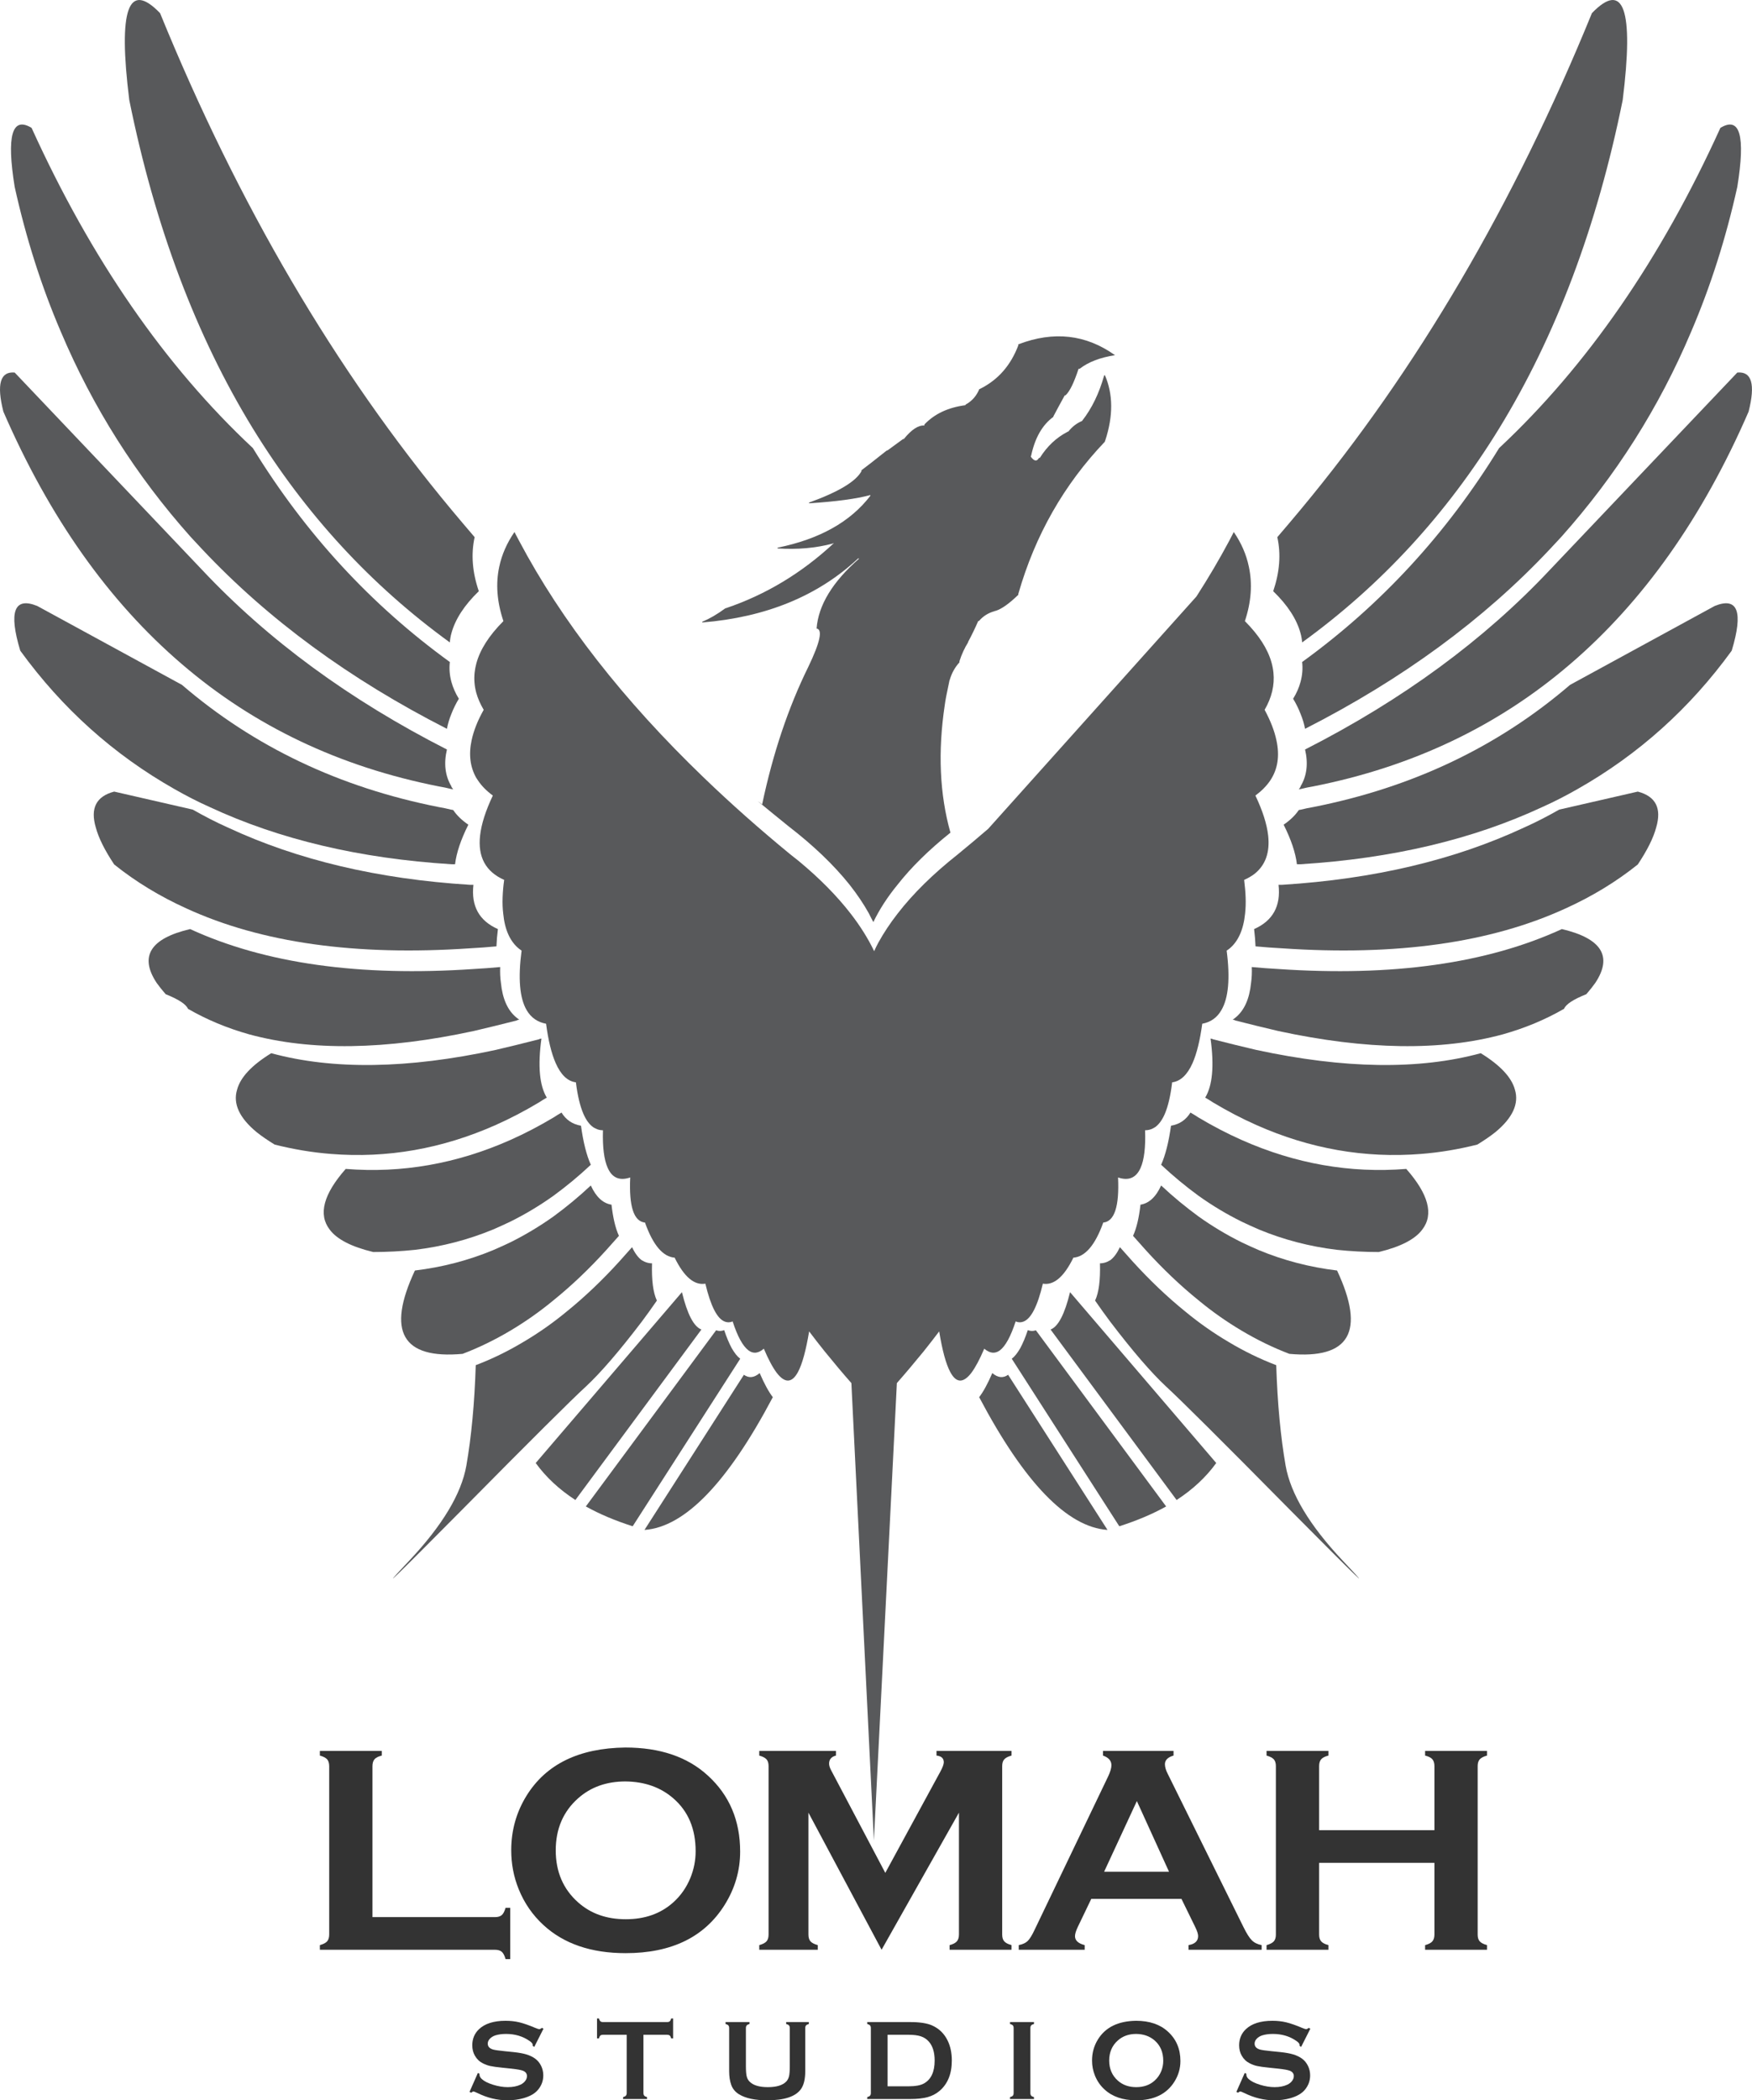 <?xml version="1.0" encoding="UTF-8"?>
<svg xmlns="http://www.w3.org/2000/svg" xmlns:xlink="http://www.w3.org/1999/xlink" width="258.3pt" height="309.59pt" viewBox="0 0 258.3 309.59" version="1.1">
<defs>
<clipPath id="clip1">
  <path d="M 191 54 L 258.301 54 L 258.301 117 L 191 117 Z M 191 54 "/>
</clipPath>
<clipPath id="clip2">
  <path d="M 69 297 L 81 297 L 81 309.59 L 69 309.59 Z M 69 297 "/>
</clipPath>
<clipPath id="clip3">
  <path d="M 88 297 L 100 297 L 100 309.59 L 88 309.59 Z M 88 297 "/>
</clipPath>
<clipPath id="clip4">
  <path d="M 106 298 L 120 298 L 120 309.59 L 106 309.59 Z M 106 298 "/>
</clipPath>
<clipPath id="clip5">
  <path d="M 127 298 L 141 298 L 141 309.59 L 127 309.59 Z M 127 298 "/>
</clipPath>
<clipPath id="clip6">
  <path d="M 148 298 L 153 298 L 153 309.59 L 148 309.59 Z M 148 298 "/>
</clipPath>
<clipPath id="clip7">
  <path d="M 161 297 L 175 297 L 175 309.59 L 161 309.59 Z M 161 297 "/>
</clipPath>
<clipPath id="clip8">
  <path d="M 182 297 L 194 297 L 194 309.59 L 182 309.59 Z M 182 297 "/>
</clipPath>
</defs>
<g id="surface1">
<path style=" stroke:none;fill-rule:nonzero;fill:rgb(34.499%,34.9%,35.699%);fill-opacity:1;" d="M 150.148 50.75 C 150.109 50.75 150.109 50.793 150.148 50.863 C 149.039 53.82 147.184 55.961 144.551 57.289 C 144.523 57.328 144.461 57.348 144.383 57.348 C 143.973 58.348 143.312 59.109 142.395 59.617 C 142.355 59.617 142.332 59.66 142.332 59.727 C 139.785 60.059 137.773 61.008 136.297 62.559 C 136.266 62.586 136.266 62.648 136.297 62.727 C 135.406 62.648 134.395 63.309 133.246 64.719 C 133.219 64.719 133.176 64.719 133.137 64.719 C 132.395 65.266 131.637 65.824 130.867 66.375 C 130.828 66.375 130.77 66.395 130.695 66.438 C 128.93 67.844 127.668 68.824 126.93 69.375 L 127.051 69.375 C 126.27 70.922 123.68 72.492 119.281 74.082 C 119.281 74.082 119.281 74.121 119.281 74.191 C 123.27 73.934 126.289 73.523 128.316 72.973 L 128.316 73.082 C 125.371 76.93 120.801 79.48 114.637 80.73 L 114.637 80.84 C 117.555 81.031 120.27 80.789 122.781 80.121 C 122.812 80.082 122.871 80.059 122.941 80.059 C 118.215 84.457 112.914 87.656 107.035 89.645 C 106.969 89.645 106.906 89.668 106.879 89.707 C 105.727 90.555 104.617 91.195 103.551 91.645 C 103.52 91.645 103.52 91.684 103.551 91.754 C 112.934 90.984 120.582 87.848 126.488 82.34 C 126.527 82.301 126.59 82.301 126.66 82.34 C 122.742 85.77 120.652 89.207 120.391 92.645 C 121.32 92.797 120.91 94.676 119.172 98.293 C 116.223 104.281 113.953 111.039 112.363 118.574 C 112.137 118.387 111.914 118.227 111.695 118.074 C 113.176 119.297 114.695 120.535 116.242 121.785 C 119.934 124.633 122.941 127.512 125.27 130.43 C 126.379 131.84 127.32 133.238 128.098 134.637 C 128.316 135.09 128.539 135.508 128.758 135.918 C 129.648 134.07 130.828 132.238 132.309 130.43 C 134.336 127.84 136.945 125.281 140.125 122.734 C 138.535 117.086 138.254 110.797 139.293 103.891 C 139.363 103.301 139.586 102.152 139.953 100.453 C 139.953 100.383 139.973 100.301 140.016 100.23 C 140.305 99.234 140.781 98.363 141.453 97.633 C 141.453 97.562 141.453 97.504 141.453 97.465 C 141.781 96.434 142.215 95.504 142.723 94.695 C 142.723 94.625 142.742 94.562 142.781 94.523 C 143.293 93.566 143.773 92.566 144.223 91.535 C 144.293 91.535 144.332 91.535 144.332 91.535 C 144.922 90.836 145.684 90.355 146.602 90.098 C 146.672 90.055 146.75 90.035 146.82 90.035 C 147.711 89.746 148.82 88.945 150.148 87.656 C 150.109 87.586 150.109 87.527 150.148 87.488 C 152.617 78.879 156.867 71.422 162.895 65.105 C 162.895 65.035 162.914 64.977 162.945 64.938 C 164.137 61.316 164.113 58.109 162.895 55.301 L 162.785 55.352 C 162.047 57.98 160.977 60.188 159.566 61.996 L 159.516 62.059 C 158.734 62.387 158.066 62.906 157.516 63.605 C 157.445 63.605 157.387 63.625 157.355 63.668 C 155.727 64.516 154.379 65.785 153.309 67.484 C 153.238 67.484 153.18 67.504 153.141 67.547 C 152.848 68.055 152.461 67.984 151.98 67.324 C 151.98 67.254 152 67.195 152.027 67.156 C 152.59 64.527 153.68 62.629 155.297 61.449 C 155.297 61.379 155.316 61.316 155.355 61.277 C 155.84 60.359 156.379 59.359 156.969 58.289 C 157.035 58.289 157.098 58.27 157.129 58.238 C 157.719 57.68 158.348 56.391 159.016 54.359 C 159.047 54.359 159.105 54.359 159.176 54.359 C 160.465 53.359 162.203 52.691 164.387 52.359 C 160.098 49.293 155.355 48.762 150.148 50.75 "/>
<path style=" stroke:none;fill-rule:nonzero;fill:rgb(34.499%,34.9%,35.699%);fill-opacity:1;" d="M 181.898 78.422 C 181.68 78.852 181.457 79.27 181.238 79.699 C 179.77 82.449 178.148 85.199 176.391 87.926 L 145.691 122.172 C 144.223 123.434 142.73 124.691 141.203 125.941 C 137.562 128.82 134.605 131.73 132.336 134.668 C 131.238 136.078 130.297 137.496 129.508 138.926 C 129.277 139.355 129.066 139.777 128.879 140.207 C 127.988 138.348 126.828 136.496 125.41 134.668 C 123.383 132.051 120.82 129.449 117.715 126.883 C 117.324 126.57 116.934 126.254 116.523 125.941 C 111.953 122.191 107.707 118.426 103.777 114.637 C 91.895 103.211 82.805 91.566 76.52 79.699 C 76.289 79.27 76.07 78.852 75.848 78.422 C 74.738 80.039 73.988 81.738 73.609 83.52 C 73.059 86.047 73.27 88.727 74.219 91.555 C 72.109 93.664 70.773 95.754 70.223 97.812 C 70.102 98.262 70.023 98.703 69.973 99.152 C 69.871 100.152 69.953 101.152 70.223 102.141 C 70.453 102.973 70.824 103.801 71.312 104.629 C 70.883 105.398 70.512 106.148 70.223 106.879 C 69.91 107.66 69.68 108.41 69.531 109.117 C 69.082 111.207 69.312 113.047 70.203 114.637 L 70.223 114.668 C 70.301 114.797 70.383 114.918 70.473 115.047 C 71.012 115.855 71.742 116.594 72.66 117.266 C 71.602 119.496 70.973 121.453 70.781 123.145 C 70.422 126.312 71.602 128.492 74.332 129.699 C 74.199 130.609 74.133 131.469 74.102 132.277 C 74.07 133.141 74.102 133.938 74.191 134.668 C 74.418 137.047 75.199 138.777 76.52 139.848 C 76.641 139.938 76.77 140.035 76.898 140.125 C 76.359 144.203 76.609 147.133 77.648 148.902 C 78.297 150.012 79.258 150.672 80.508 150.902 C 80.828 153.34 81.297 155.27 81.918 156.688 C 82.688 158.438 83.676 159.387 84.906 159.539 C 85.148 161.488 85.516 163.035 86.016 164.195 C 86.406 165.086 86.875 165.734 87.434 166.137 C 87.535 166.207 87.645 166.273 87.766 166.324 C 88.105 166.516 88.484 166.605 88.895 166.605 C 88.824 169.105 89.055 170.953 89.594 172.145 C 90.234 173.613 91.344 174.094 92.914 173.562 C 92.715 177.84 93.441 180.059 95.102 180.211 L 95.102 180.238 C 96.281 183.547 97.742 185.258 99.48 185.387 L 99.48 185.418 C 100.867 188.227 102.367 189.496 103.996 189.215 L 103.996 189.234 C 104.777 192.516 105.727 194.375 106.848 194.805 C 107.219 194.953 107.605 194.953 108.016 194.785 C 108.734 197.004 109.516 198.422 110.348 199.051 C 111.055 199.582 111.816 199.492 112.613 198.801 C 113.285 200.391 113.926 201.582 114.523 202.371 C 115.723 203.922 116.766 203.879 117.652 202.23 C 118.281 201.062 118.82 199.062 119.293 196.254 C 120.043 197.242 120.801 198.234 121.594 199.211 C 122.262 200.031 122.93 200.84 123.609 201.652 C 124.238 202.402 124.879 203.141 125.52 203.871 L 128.84 271.312 L 132.227 203.871 C 132.867 203.141 133.508 202.402 134.137 201.652 C 134.816 200.84 135.496 200.031 136.164 199.211 C 136.945 198.234 137.715 197.242 138.465 196.254 C 138.926 199.062 139.465 201.062 140.094 202.23 C 140.965 203.879 142.004 203.922 143.203 202.371 C 143.793 201.582 144.434 200.391 145.109 198.801 C 145.922 199.492 146.684 199.582 147.41 199.051 C 148.238 198.422 149.012 197.004 149.738 194.785 C 150.141 194.953 150.527 194.953 150.898 194.805 C 152.02 194.375 152.969 192.516 153.746 189.234 L 153.746 189.215 C 155.355 189.496 156.855 188.227 158.234 185.418 L 158.234 185.387 C 159.984 185.258 161.453 183.547 162.645 180.238 L 162.645 180.211 C 164.305 180.059 165.035 177.84 164.836 173.562 C 166.402 174.094 167.512 173.613 168.16 172.145 C 168.691 170.953 168.91 169.105 168.82 166.605 C 169.242 166.605 169.633 166.516 169.992 166.324 C 170.102 166.273 170.211 166.207 170.32 166.137 C 170.871 165.734 171.344 165.086 171.73 164.195 C 172.223 163.035 172.582 161.488 172.812 159.539 C 174.039 159.387 175.051 158.438 175.828 156.688 C 176.449 155.27 176.918 153.34 177.25 150.902 C 178.488 150.672 179.43 150.012 180.066 148.902 C 181.117 147.133 181.379 144.203 180.848 140.125 C 180.977 140.035 181.105 139.938 181.238 139.848 C 182.547 138.777 183.324 137.047 183.566 134.668 C 183.645 133.938 183.676 133.141 183.645 132.277 C 183.617 131.469 183.535 130.609 183.426 129.699 C 183.996 129.449 184.508 129.152 184.945 128.82 C 186.574 127.531 187.246 125.633 186.965 123.145 C 186.773 121.453 186.145 119.496 185.086 117.266 C 185.996 116.594 186.727 115.855 187.273 115.047 C 188.387 113.379 188.684 111.398 188.184 109.117 C 187.895 107.73 187.312 106.238 186.445 104.629 C 187.496 102.82 187.934 100.992 187.746 99.152 C 187.547 97.152 186.613 95.133 184.945 93.105 C 184.516 92.586 184.047 92.066 183.535 91.555 C 184.477 88.727 184.664 86.047 184.117 83.52 C 183.746 81.738 183.008 80.039 181.898 78.422 "/>
<path style=" stroke:none;fill-rule:nonzero;fill:rgb(34.499%,34.9%,35.699%);fill-opacity:1;" d="M 107.875 198.719 C 107.5 198.02 107.121 197.125 106.766 196.066 C 106.352 196.227 105.957 196.227 105.578 196.086 L 86.371 222.055 C 88.398 223.184 90.695 224.152 93.277 224.977 L 109.133 200.281 C 108.699 199.961 108.289 199.438 107.875 198.719 "/>
<path style=" stroke:none;fill-rule:nonzero;fill:rgb(34.499%,34.9%,35.699%);fill-opacity:1;" d="M 103.41 195.977 C 102.281 195.547 101.328 193.715 100.539 190.469 L 78.98 215.652 C 80.469 217.715 82.426 219.543 84.828 221.105 L 103.41 195.977 "/>
<path style=" stroke:none;fill-rule:nonzero;fill:rgb(34.499%,34.9%,35.699%);fill-opacity:1;" d="M 112 202.398 C 111.176 203.098 110.402 203.168 109.672 202.648 L 95.016 225.516 C 100.953 225.105 107.266 218.574 113.938 205.949 C 113.328 205.16 112.684 203.977 112 202.398 "/>
<path style=" stroke:none;fill-rule:nonzero;fill:rgb(34.499%,34.9%,35.699%);fill-opacity:1;" d="M 94.965 185.949 C 94.855 185.879 94.746 185.824 94.621 185.77 C 94.066 185.359 93.598 184.715 93.188 183.836 C 92.559 184.535 91.93 185.254 91.305 185.949 C 88.793 188.711 86.211 191.172 83.555 193.32 C 81.492 195.027 79.359 196.516 77.168 197.805 C 74.895 199.172 72.543 200.316 70.141 201.23 C 69.961 206.883 69.492 211.812 68.758 216.027 C 68.023 220.207 65.207 224.871 60.328 230.055 C 55.453 235.219 58.031 232.727 68.094 222.574 C 78.141 212.406 84.254 206.324 86.426 204.336 C 88.559 202.344 91.305 199.172 94.621 194.812 C 95.355 193.824 96.109 192.785 96.844 191.711 C 96.289 190.523 96.055 188.695 96.129 186.219 C 95.715 186.219 95.34 186.129 94.965 185.949 "/>
<path style=" stroke:none;fill-rule:nonzero;fill:rgb(34.499%,34.9%,35.699%);fill-opacity:1;" d="M 75.254 183.117 C 74.406 183.527 73.547 183.906 72.688 184.281 C 69.047 185.789 65.207 186.793 61.172 187.277 C 56.957 196.281 59.305 200.371 68.203 199.562 C 70.605 198.648 72.957 197.504 75.254 196.137 C 77.422 194.848 79.555 193.359 81.617 191.652 C 84.273 189.504 86.855 187.047 89.367 184.281 C 89.992 183.586 90.621 182.867 91.25 182.168 C 90.73 181.035 90.371 179.492 90.156 177.574 C 88.902 177.379 87.879 176.445 87.105 174.742 C 85.332 176.41 83.504 177.914 81.617 179.297 C 79.555 180.766 77.422 182.039 75.254 183.117 "/>
<path style=" stroke:none;fill-rule:nonzero;fill:rgb(34.499%,34.9%,35.699%);fill-opacity:1;" d="M 85.656 165.934 C 84.398 165.719 83.449 165.074 82.785 163.996 C 82.406 164.211 82.031 164.445 81.617 164.715 C 79.52 165.969 77.387 167.082 75.254 168.031 C 67.344 171.547 59.234 172.965 50.969 172.301 C 47.684 176.031 46.895 179.008 48.598 181.234 C 49.656 182.668 51.809 183.781 55.02 184.551 C 57.082 184.551 59.145 184.445 61.172 184.23 C 65.207 183.746 69.047 182.738 72.688 181.234 C 73.547 180.855 74.406 180.48 75.254 180.066 C 77.422 178.992 79.555 177.719 81.617 176.246 C 83.504 174.867 85.332 173.359 87.105 171.691 C 86.477 170.293 85.992 168.375 85.656 165.934 "/>
<path style=" stroke:none;fill-rule:nonzero;fill:rgb(34.499%,34.9%,35.699%);fill-opacity:1;" d="M 34.953 160.625 C 34.324 162.688 35.289 164.785 37.84 166.887 C 38.574 167.477 39.469 168.086 40.492 168.715 C 43.273 169.414 46.035 169.879 48.797 170.094 C 57.066 170.758 65.172 169.344 73.082 165.828 C 75.215 164.879 77.348 163.766 79.449 162.508 C 79.859 162.238 80.238 162.008 80.613 161.793 C 79.539 160.016 79.27 157.129 79.824 153.094 C 79.68 153.094 79.555 153.129 79.449 153.199 C 77.277 153.758 75.145 154.277 73.082 154.762 C 60.113 157.559 49.086 157.719 39.988 155.246 C 37.102 157.02 35.434 158.812 34.953 160.625 "/>
<path style=" stroke:none;fill-rule:nonzero;fill:rgb(34.499%,34.9%,35.699%);fill-opacity:1;" d="M 24.422 146.547 C 26.344 147.316 27.434 148.035 27.707 148.699 C 30.469 150.297 33.48 151.551 36.727 152.465 C 45.82 154.941 56.848 154.777 69.816 151.98 C 71.879 151.496 74.016 150.977 76.184 150.422 C 76.289 150.348 76.418 150.312 76.559 150.312 C 76.418 150.207 76.289 150.117 76.184 150.027 C 74.855 148.969 74.086 147.246 73.852 144.879 C 73.742 144.145 73.711 143.355 73.742 142.547 C 72.418 142.672 71.109 142.762 69.816 142.836 C 53.012 143.98 39.078 142.027 28.027 136.949 C 22.16 138.332 20.512 140.969 23.094 144.879 C 23.473 145.398 23.902 145.953 24.422 146.547 "/>
<path style=" stroke:none;fill-rule:nonzero;fill:rgb(34.499%,34.9%,35.699%);fill-opacity:1;" d="M 33.621 121.992 C 31.812 121.188 30.09 120.289 28.422 119.34 L 16.836 116.684 C 14.18 117.383 13.285 119.141 14.129 121.992 C 14.539 123.52 15.438 125.328 16.836 127.426 C 20.012 129.973 23.562 132.129 27.473 133.902 C 38.52 138.977 52.457 140.934 69.262 139.785 C 70.551 139.715 71.859 139.625 73.191 139.496 C 73.223 138.691 73.297 137.828 73.406 136.949 C 70.645 135.73 69.441 133.562 69.797 130.422 C 69.617 130.422 69.441 130.422 69.262 130.422 C 55.738 129.578 43.863 126.766 33.621 121.992 "/>
<path style=" stroke:none;fill-rule:nonzero;fill:rgb(34.499%,34.9%,35.699%);fill-opacity:1;" d="M 25.715 116.309 C 27.383 117.258 29.102 118.156 30.914 118.961 C 41.156 123.734 53.031 126.547 66.551 127.391 C 66.73 127.391 66.91 127.391 67.09 127.391 C 67.289 125.723 67.934 123.785 69.047 121.562 C 68.078 120.898 67.344 120.184 66.824 119.41 C 66.715 119.375 66.625 119.355 66.551 119.355 C 65.926 119.195 65.297 119.07 64.668 118.961 C 50.07 116.074 37.461 110.086 26.828 100.953 L 5.48 89.316 C 2.094 87.953 1.25 90.156 2.988 95.914 C 9.16 104.418 16.727 111.215 25.715 116.309 "/>
<path style=" stroke:none;fill-rule:nonzero;fill:rgb(34.499%,34.9%,35.699%);fill-opacity:1;" d="M 2.164 54.914 C 0.031 54.719 -0.523 56.637 0.496 60.672 C 7.258 76.258 16.031 88.668 26.828 97.906 C 37.461 107.035 50.07 113.027 64.668 115.914 C 65.297 116.02 65.926 116.145 66.551 116.309 C 66.625 116.309 66.715 116.324 66.824 116.363 C 66.715 116.219 66.625 116.094 66.551 115.969 L 66.551 115.914 C 65.621 114.352 65.406 112.543 65.891 110.48 C 51.559 103.18 39.523 94.355 29.801 84.008 L 2.164 54.914 "/>
<path style=" stroke:none;fill-rule:nonzero;fill:rgb(34.499%,34.9%,35.699%);fill-opacity:1;" d="M 4.656 18.848 C 1.77 17.105 0.945 19.996 2.164 27.547 C 3.832 35.078 6.094 42.199 8.98 48.926 C 13.699 60.082 20.082 70.141 28.098 79.129 L 29.801 80.957 C 39.523 91.305 51.559 100.129 65.891 107.43 C 66.031 106.695 66.246 105.961 66.551 105.223 C 66.84 104.488 67.199 103.734 67.648 103 C 67.129 102.156 66.77 101.312 66.551 100.508 C 66.281 99.52 66.211 98.535 66.32 97.582 C 54.68 89.152 45.012 78.645 37.281 66.051 C 24.316 53.93 13.445 38.199 4.656 18.848 "/>
<path style=" stroke:none;fill-rule:nonzero;fill:rgb(34.499%,34.9%,35.699%);fill-opacity:1;" d="M 69.977 79.18 C 68.832 77.836 67.684 76.492 66.551 75.129 C 49.406 54.52 35.094 30.109 23.598 1.934 C 18.914 -2.91 17.391 1.359 19.059 14.738 C 22.828 33.355 28.906 49.5 37.281 63.164 C 45.012 75.754 54.68 86.266 66.32 94.695 C 66.355 94.246 66.426 93.797 66.551 93.352 C 67.109 91.289 68.453 89.207 70.59 87.145 C 69.637 84.348 69.422 81.691 69.977 79.18 "/>
<path style=" stroke:none;fill-rule:nonzero;fill:rgb(34.499%,34.9%,35.699%);fill-opacity:1;" d="M 150.422 198.719 C 150.797 198.02 151.176 197.125 151.531 196.066 C 151.945 196.227 152.34 196.227 152.719 196.086 L 171.926 222.055 C 169.898 223.184 167.602 224.152 165.02 224.977 L 149.164 200.281 C 149.598 199.961 150.008 199.438 150.422 198.719 "/>
<path style=" stroke:none;fill-rule:nonzero;fill:rgb(34.499%,34.9%,35.699%);fill-opacity:1;" d="M 154.887 195.977 C 156.016 195.547 156.969 193.715 157.758 190.469 L 179.312 215.652 C 177.824 217.715 175.871 219.543 173.469 221.105 L 154.887 195.977 "/>
<path style=" stroke:none;fill-rule:nonzero;fill:rgb(34.499%,34.9%,35.699%);fill-opacity:1;" d="M 146.297 202.398 C 147.121 203.098 147.891 203.168 148.629 202.648 L 163.281 225.516 C 157.344 225.105 151.031 218.574 144.359 205.949 C 144.969 205.16 145.613 203.977 146.297 202.398 "/>
<path style=" stroke:none;fill-rule:nonzero;fill:rgb(34.499%,34.9%,35.699%);fill-opacity:1;" d="M 163.336 185.949 C 163.441 185.879 163.551 185.824 163.676 185.77 C 164.23 185.359 164.695 184.715 165.109 183.836 C 165.738 184.535 166.363 185.254 166.992 185.949 C 169.504 188.711 172.086 191.172 174.742 193.32 C 176.805 195.027 178.938 196.516 181.125 197.805 C 183.402 199.172 185.754 200.316 188.156 201.23 C 188.336 206.883 188.805 211.812 189.539 216.027 C 190.273 220.207 193.09 224.871 197.969 230.055 C 202.848 235.219 200.266 232.727 190.199 222.574 C 180.156 212.406 174.043 206.324 171.871 204.336 C 169.738 202.344 166.992 199.172 163.676 194.812 C 162.938 193.824 162.188 192.785 161.449 191.711 C 162.008 190.523 162.238 188.695 162.168 186.219 C 162.582 186.219 162.957 186.129 163.336 185.949 "/>
<path style=" stroke:none;fill-rule:nonzero;fill:rgb(34.499%,34.9%,35.699%);fill-opacity:1;" d="M 183.047 183.117 C 183.891 183.527 184.75 183.906 185.609 184.281 C 189.25 185.789 193.09 186.793 197.125 187.277 C 201.34 196.281 198.988 200.371 190.094 199.562 C 187.691 198.648 185.34 197.504 183.047 196.137 C 180.875 194.848 178.738 193.359 176.68 191.652 C 174.023 189.504 171.441 187.047 168.93 184.281 C 168.305 183.586 167.676 182.867 167.047 182.168 C 167.566 181.035 167.926 179.492 168.141 177.574 C 169.395 177.379 170.418 176.445 171.188 174.742 C 172.965 176.41 174.797 177.914 176.68 179.297 C 178.738 180.766 180.875 182.039 183.047 183.117 "/>
<path style=" stroke:none;fill-rule:nonzero;fill:rgb(34.499%,34.9%,35.699%);fill-opacity:1;" d="M 172.645 165.934 C 173.898 165.719 174.848 165.074 175.512 163.996 C 175.891 164.211 176.266 164.445 176.68 164.715 C 178.777 165.969 180.91 167.082 183.047 168.031 C 190.953 171.547 199.062 172.965 207.328 172.301 C 210.613 176.031 211.402 179.008 209.695 181.234 C 208.641 182.668 206.484 183.781 203.277 184.551 C 201.215 184.551 199.152 184.445 197.125 184.23 C 193.09 183.746 189.25 182.738 185.609 181.234 C 184.75 180.855 183.891 180.48 183.047 180.066 C 180.875 178.992 178.738 177.719 176.68 176.246 C 174.797 174.867 172.965 173.359 171.188 171.691 C 171.816 170.293 172.301 168.375 172.645 165.934 "/>
<path style=" stroke:none;fill-rule:nonzero;fill:rgb(34.499%,34.9%,35.699%);fill-opacity:1;" d="M 223.348 160.625 C 223.973 162.688 223.008 164.785 220.461 166.887 C 219.723 167.477 218.824 168.086 217.805 168.715 C 215.023 169.414 212.262 169.879 209.5 170.094 C 201.23 170.758 193.125 169.344 185.215 165.828 C 183.082 164.879 180.945 163.766 178.848 162.508 C 178.438 162.238 178.059 162.008 177.684 161.793 C 178.758 160.016 179.027 157.129 178.473 153.094 C 178.613 153.094 178.738 153.129 178.848 153.199 C 181.02 153.758 183.152 154.277 185.215 154.762 C 198.184 157.559 209.215 157.719 218.309 155.246 C 221.191 157.02 222.859 158.812 223.348 160.625 "/>
<path style=" stroke:none;fill-rule:nonzero;fill:rgb(34.499%,34.9%,35.699%);fill-opacity:1;" d="M 233.875 146.547 C 231.953 147.316 230.859 148.035 230.594 148.699 C 227.828 150.297 224.816 151.551 221.57 152.465 C 212.477 154.941 201.445 154.777 188.48 151.98 C 186.418 151.496 184.281 150.977 182.113 150.422 C 182.004 150.348 181.879 150.312 181.734 150.312 C 181.879 150.207 182.004 150.117 182.113 150.027 C 183.438 148.969 184.211 147.246 184.445 144.879 C 184.551 144.145 184.59 143.355 184.551 142.547 C 185.879 142.672 187.188 142.762 188.48 142.836 C 205.285 143.98 219.223 142.027 230.27 136.949 C 236.133 138.332 237.785 140.969 235.199 144.879 C 234.824 145.398 234.395 145.953 233.875 146.547 "/>
<path style=" stroke:none;fill-rule:nonzero;fill:rgb(34.499%,34.9%,35.699%);fill-opacity:1;" d="M 224.676 121.992 C 226.484 121.188 228.207 120.289 229.875 119.34 L 241.461 116.684 C 244.113 117.383 245.012 119.141 244.168 121.992 C 243.758 123.52 242.859 125.328 241.461 127.426 C 238.285 129.973 234.734 132.129 230.824 133.902 C 219.777 138.977 205.84 140.934 189.035 139.785 C 187.742 139.715 186.438 139.625 185.105 139.496 C 185.07 138.691 185 137.828 184.895 136.949 C 187.652 135.73 188.855 133.562 188.496 130.422 C 188.676 130.422 188.855 130.422 189.035 130.422 C 202.559 129.578 214.434 126.766 224.676 121.992 "/>
<path style=" stroke:none;fill-rule:nonzero;fill:rgb(34.499%,34.9%,35.699%);fill-opacity:1;" d="M 232.582 116.309 C 230.914 117.258 229.191 118.156 227.383 118.961 C 217.141 123.734 205.27 126.547 191.742 127.391 C 191.562 127.391 191.387 127.391 191.207 127.391 C 191.008 125.723 190.363 123.785 189.25 121.562 C 190.219 120.898 190.953 120.184 191.477 119.41 C 191.582 119.375 191.672 119.355 191.742 119.355 C 192.371 119.195 193 119.07 193.629 118.961 C 208.227 116.074 220.836 110.086 231.473 100.953 L 252.812 89.316 C 256.203 87.953 257.047 90.156 255.309 95.914 C 249.137 104.418 241.566 111.215 232.582 116.309 "/>
<g clip-path="url(#clip1)" clip-rule="nonzero">
<path style=" stroke:none;fill-rule:nonzero;fill:rgb(34.499%,34.9%,35.699%);fill-opacity:1;" d="M 256.133 54.914 C 258.266 54.719 258.82 56.637 257.801 60.672 C 251.039 76.258 242.27 88.668 231.473 97.906 C 220.836 107.035 208.227 113.027 193.629 115.914 C 193 116.02 192.371 116.145 191.742 116.309 C 191.672 116.309 191.582 116.324 191.477 116.363 C 191.582 116.219 191.672 116.094 191.742 115.969 L 191.742 115.914 C 192.676 114.352 192.891 112.543 192.406 110.48 C 206.738 103.18 218.773 94.355 228.492 84.008 L 256.133 54.914 "/>
</g>
<path style=" stroke:none;fill-rule:nonzero;fill:rgb(34.499%,34.9%,35.699%);fill-opacity:1;" d="M 253.641 18.848 C 256.527 17.105 257.352 19.996 256.133 27.547 C 254.465 35.078 252.203 42.199 249.316 48.926 C 244.602 60.082 238.215 70.141 230.195 79.129 L 228.492 80.957 C 218.773 91.305 206.738 100.129 192.406 107.43 C 192.266 106.695 192.051 105.961 191.742 105.223 C 191.457 104.488 191.098 103.734 190.648 103 C 191.172 102.156 191.527 101.312 191.742 100.508 C 192.012 99.52 192.086 98.535 191.977 97.582 C 203.617 89.152 213.285 78.645 221.016 66.051 C 233.98 53.93 244.852 38.199 253.641 18.848 "/>
<path style=" stroke:none;fill-rule:nonzero;fill:rgb(34.499%,34.9%,35.699%);fill-opacity:1;" d="M 188.316 79.18 C 189.465 77.836 190.613 76.492 191.742 75.129 C 208.891 54.52 223.203 30.109 234.699 1.934 C 239.383 -2.91 240.906 1.359 239.238 14.738 C 235.473 33.355 229.391 49.5 221.016 63.164 C 213.285 75.754 203.617 86.266 191.977 94.695 C 191.941 94.246 191.867 93.797 191.742 93.352 C 191.188 91.289 189.844 89.207 187.711 87.145 C 188.66 84.348 188.875 81.691 188.316 79.18 "/>
<path style=" stroke:none;fill-rule:nonzero;fill:rgb(20%,20%,20%);fill-opacity:1;" d="M 54.91 282.59 L 72.965 282.59 C 73.41 282.59 73.746 282.492 73.977 282.289 C 74.207 282.09 74.391 281.73 74.535 281.215 L 75.223 281.215 L 75.223 288.777 L 74.535 288.777 C 74.391 288.262 74.207 287.902 73.977 287.703 C 73.746 287.504 73.41 287.402 72.969 287.402 L 47.16 287.402 L 47.16 286.715 C 47.676 286.574 48.031 286.387 48.234 286.156 C 48.434 285.93 48.535 285.59 48.535 285.148 L 48.535 260.344 C 48.535 259.902 48.434 259.566 48.234 259.336 C 48.031 259.109 47.676 258.922 47.16 258.777 L 47.16 258.09 L 56.285 258.09 L 56.285 258.777 C 55.77 258.906 55.41 259.09 55.211 259.324 C 55.012 259.562 54.91 259.902 54.91 260.348 L 54.91 282.59 "/>
<path style=" stroke:none;fill-rule:nonzero;fill:rgb(20%,20%,20%);fill-opacity:1;" d="M 92.215 262.59 C 89.422 262.59 87.098 263.418 85.238 265.07 C 83.035 267.023 81.934 269.582 81.934 272.746 C 81.934 275.91 83.035 278.469 85.238 280.422 C 87.098 282.078 89.438 282.902 92.258 282.902 C 95.074 282.902 97.406 282.078 99.254 280.422 C 100.355 279.438 101.199 278.234 101.785 276.809 C 102.301 275.539 102.559 274.23 102.559 272.875 C 102.559 269.566 101.457 266.969 99.254 265.07 C 97.379 263.445 95.031 262.621 92.215 262.59 Z M 92.191 257.59 C 97.312 257.59 101.367 258.973 104.367 261.73 C 107.535 264.621 109.121 268.352 109.121 272.93 C 109.121 275.73 108.359 278.348 106.84 280.781 C 103.871 285.527 99.004 287.902 92.234 287.902 C 87.16 287.902 83.121 286.523 80.125 283.762 C 78.52 282.289 77.301 280.523 76.469 278.465 C 75.734 276.648 75.371 274.738 75.371 272.734 C 75.371 269.805 76.125 267.121 77.629 264.691 C 80.512 260.043 85.367 257.676 92.191 257.59 "/>
<path style=" stroke:none;fill-rule:nonzero;fill:rgb(20%,20%,20%);fill-opacity:1;" d="M 129.973 287.402 L 119.188 267.191 L 119.188 285.152 C 119.188 285.594 119.289 285.93 119.488 286.16 C 119.691 286.387 120.047 286.574 120.562 286.715 L 120.562 287.402 L 111.938 287.402 L 111.938 286.715 C 112.453 286.574 112.812 286.387 113.012 286.156 C 113.215 285.93 113.312 285.59 113.312 285.148 L 113.312 260.324 C 113.312 259.895 113.215 259.566 113.012 259.336 C 112.812 259.109 112.453 258.922 111.938 258.777 L 111.938 258.09 L 123.246 258.09 L 123.246 258.777 C 122.57 258.949 122.234 259.344 122.234 259.961 C 122.234 260.246 122.336 260.574 122.535 260.945 L 130.52 276.066 L 138.605 261.203 C 138.965 260.547 139.145 260.066 139.145 259.766 C 139.145 259.18 138.785 258.852 138.07 258.777 L 138.07 258.09 L 149.129 258.09 L 149.129 258.777 C 148.609 258.922 148.254 259.109 148.055 259.336 C 147.852 259.566 147.754 259.895 147.754 260.324 L 147.754 285.148 C 147.754 285.59 147.852 285.93 148.055 286.156 C 148.254 286.387 148.609 286.574 149.129 286.715 L 149.129 287.402 L 140.004 287.402 L 140.004 286.715 C 140.504 286.586 140.855 286.406 141.066 286.168 C 141.273 285.934 141.379 285.594 141.379 285.152 L 141.379 267.191 L 129.973 287.402 "/>
<path style=" stroke:none;fill-rule:nonzero;fill:rgb(20%,20%,20%);fill-opacity:1;" d="M 172.352 275.902 L 167.609 265.484 L 162.781 275.902 Z M 174.184 279.902 L 160.887 279.902 L 158.898 284.043 C 158.625 284.617 158.488 285.07 158.488 285.398 C 158.488 286.031 158.965 286.473 159.914 286.715 L 159.914 287.402 L 150.195 287.402 L 150.195 286.715 C 150.77 286.602 151.207 286.402 151.508 286.113 C 151.809 285.828 152.152 285.27 152.543 284.438 L 163.344 261.914 C 163.688 261.199 163.859 260.625 163.859 260.195 C 163.859 259.535 163.441 259.066 162.613 258.777 L 162.613 258.09 L 173.016 258.09 L 173.016 258.777 C 172.172 259.023 171.746 259.445 171.746 260.047 C 171.746 260.461 171.883 260.934 172.156 261.461 L 183.324 284.051 C 183.797 285.012 184.211 285.668 184.57 286.016 C 184.926 286.367 185.406 286.602 186.008 286.715 L 186.008 287.402 L 175.227 287.402 L 175.227 286.715 C 176.172 286.559 176.641 286.113 176.641 285.379 C 176.641 285.078 176.496 284.633 176.211 284.043 L 174.184 279.902 "/>
<path style=" stroke:none;fill-rule:nonzero;fill:rgb(20%,20%,20%);fill-opacity:1;" d="M 211.48 274.59 L 194.48 274.59 L 194.48 285.168 C 194.48 285.598 194.582 285.93 194.789 286.168 C 194.996 286.402 195.352 286.586 195.855 286.715 L 195.855 287.402 L 186.73 287.402 L 186.73 286.715 C 187.246 286.574 187.602 286.387 187.805 286.156 C 188.004 285.93 188.105 285.598 188.105 285.172 L 188.105 260.324 C 188.105 259.895 188.004 259.566 187.805 259.336 C 187.602 259.109 187.246 258.922 186.73 258.777 L 186.73 258.09 L 195.855 258.09 L 195.855 258.777 C 195.34 258.906 194.98 259.09 194.781 259.324 C 194.578 259.562 194.48 259.895 194.48 260.324 L 194.48 269.777 L 211.48 269.777 L 211.48 260.324 C 211.48 259.895 211.379 259.562 211.18 259.324 C 210.977 259.09 210.621 258.906 210.105 258.777 L 210.105 258.09 L 219.23 258.09 L 219.23 258.777 C 218.715 258.922 218.355 259.109 218.156 259.336 C 217.953 259.566 217.855 259.895 217.855 260.324 L 217.855 285.172 C 217.855 285.598 217.953 285.93 218.156 286.156 C 218.355 286.387 218.715 286.574 219.23 286.715 L 219.23 287.402 L 210.105 287.402 L 210.105 286.715 C 210.605 286.586 210.961 286.402 211.168 286.168 C 211.375 285.93 211.48 285.598 211.48 285.168 L 211.48 274.59 "/>
<g clip-path="url(#clip2)" clip-rule="nonzero">
<path style=" stroke:none;fill-rule:nonzero;fill:rgb(20%,20%,20%);fill-opacity:1;" d="M 80.125 299.039 L 78.773 301.711 L 78.539 301.578 C 78.547 301.523 78.547 301.477 78.547 301.445 C 78.547 301.258 78.387 301.055 78.066 300.84 C 77.082 300.152 75.926 299.809 74.598 299.809 C 74.004 299.809 73.477 299.883 73.023 300.023 C 72.691 300.133 72.422 300.301 72.219 300.52 C 72.012 300.738 71.91 300.98 71.91 301.238 C 71.91 301.66 72.168 301.949 72.684 302.105 C 72.953 302.184 73.523 302.266 74.402 302.352 L 75.707 302.484 C 76.484 302.566 77.113 302.68 77.594 302.824 C 78.074 302.969 78.5 303.172 78.871 303.43 C 79.25 303.699 79.547 304.055 79.77 304.496 C 79.988 304.938 80.098 305.41 80.098 305.914 C 80.098 306.711 79.84 307.414 79.324 308.035 C 78.859 308.598 78.137 309.012 77.156 309.285 C 76.426 309.488 75.641 309.59 74.805 309.59 C 73.305 309.59 71.824 309.23 70.359 308.504 C 70.051 308.359 69.863 308.289 69.805 308.289 C 69.73 308.289 69.617 308.348 69.465 308.473 L 69.223 308.348 L 70.453 305.562 L 70.691 305.676 C 70.691 305.727 70.691 305.762 70.691 305.785 C 70.691 306.035 70.812 306.266 71.051 306.473 C 71.41 306.797 71.965 307.07 72.719 307.305 C 73.469 307.535 74.184 307.652 74.859 307.652 C 75.598 307.652 76.223 307.531 76.746 307.281 C 77.031 307.145 77.262 306.965 77.434 306.734 C 77.605 306.508 77.691 306.27 77.691 306.023 C 77.691 305.652 77.488 305.387 77.086 305.227 C 76.801 305.117 76.23 305.016 75.371 304.922 L 74.094 304.789 C 73.234 304.703 72.625 304.617 72.273 304.535 C 71.918 304.457 71.562 304.328 71.207 304.148 C 70.703 303.902 70.309 303.527 70.02 303.027 C 69.758 302.582 69.629 302.066 69.629 301.484 C 69.629 300.527 69.961 299.734 70.621 299.109 C 71.492 298.285 72.793 297.871 74.531 297.871 C 75.258 297.871 75.93 297.945 76.555 298.094 C 77.18 298.242 77.961 298.516 78.898 298.91 C 79.219 299.039 79.414 299.105 79.488 299.105 C 79.602 299.105 79.738 299.039 79.895 298.91 L 80.125 299.039 "/>
</g>
<g clip-path="url(#clip3)" clip-rule="nonzero">
<path style=" stroke:none;fill-rule:nonzero;fill:rgb(20%,20%,20%);fill-opacity:1;" d="M 94.863 299.934 L 94.863 308.516 C 94.863 308.688 94.902 308.816 94.98 308.906 C 95.055 308.996 95.195 309.066 95.395 309.121 L 95.395 309.402 L 91.863 309.402 L 91.863 309.121 C 92.062 309.066 92.199 308.996 92.277 308.906 C 92.355 308.816 92.395 308.688 92.395 308.516 L 92.395 299.934 L 88.895 299.934 C 88.73 299.934 88.602 299.973 88.516 300.047 C 88.426 300.125 88.355 300.262 88.301 300.465 L 88.02 300.465 L 88.02 297.527 L 88.301 297.527 C 88.359 297.73 88.434 297.867 88.52 297.945 C 88.605 298.02 88.73 298.059 88.895 298.059 L 98.352 298.059 C 98.523 298.059 98.652 298.02 98.742 297.945 C 98.828 297.867 98.902 297.73 98.957 297.527 L 99.238 297.527 L 99.238 300.465 L 98.957 300.465 C 98.902 300.262 98.828 300.125 98.742 300.047 C 98.652 299.973 98.523 299.934 98.355 299.934 L 94.863 299.934 "/>
</g>
<g clip-path="url(#clip4)" clip-rule="nonzero">
<path style=" stroke:none;fill-rule:nonzero;fill:rgb(20%,20%,20%);fill-opacity:1;" d="M 118.719 298.945 L 118.719 305.289 C 118.719 306.488 118.5 307.387 118.055 307.98 C 117.258 309.055 115.613 309.59 113.117 309.59 C 111.316 309.59 109.938 309.301 108.98 308.719 C 108.422 308.383 108.031 307.926 107.816 307.344 C 107.605 306.77 107.5 306.086 107.5 305.289 L 107.5 298.945 C 107.5 298.773 107.461 298.645 107.387 298.555 C 107.309 298.469 107.168 298.395 106.969 298.34 L 106.969 298.059 L 110.5 298.059 L 110.5 298.34 C 110.305 298.391 110.168 298.461 110.09 298.551 C 110.008 298.645 109.969 298.773 109.969 298.945 L 109.969 304.582 C 109.969 305.234 110.008 305.715 110.078 306.027 C 110.148 306.34 110.285 306.598 110.484 306.809 C 111.016 307.371 111.922 307.652 113.203 307.652 C 114.492 307.652 115.402 307.371 115.934 306.809 C 116.125 306.598 116.258 306.34 116.332 306.027 C 116.402 305.715 116.438 305.234 116.438 304.582 L 116.438 298.945 C 116.438 298.773 116.398 298.645 116.324 298.555 C 116.246 298.469 116.105 298.395 115.906 298.34 L 115.906 298.059 L 119.25 298.059 L 119.25 298.34 C 119.051 298.395 118.914 298.469 118.836 298.555 C 118.758 298.645 118.719 298.773 118.719 298.945 "/>
</g>
<g clip-path="url(#clip5)" clip-rule="nonzero">
<path style=" stroke:none;fill-rule:nonzero;fill:rgb(20%,20%,20%);fill-opacity:1;" d="M 130.859 307.527 L 133.965 307.527 C 134.953 307.527 135.695 307.395 136.195 307.121 C 137.262 306.539 137.797 305.41 137.797 303.727 C 137.797 302.512 137.508 301.578 136.934 300.93 C 136.613 300.57 136.227 300.316 135.77 300.164 C 135.316 300.012 134.715 299.934 133.965 299.934 L 130.859 299.934 Z M 128.391 308.516 L 128.391 298.945 C 128.391 298.773 128.352 298.645 128.273 298.555 C 128.195 298.469 128.059 298.395 127.859 298.34 L 127.859 298.059 L 134.176 298.059 C 135.562 298.059 136.621 298.219 137.363 298.531 C 138.43 298.992 139.215 299.754 139.723 300.809 C 140.125 301.641 140.328 302.613 140.328 303.727 C 140.328 305.684 139.727 307.172 138.527 308.199 C 138.023 308.629 137.434 308.938 136.758 309.125 C 136.082 309.309 135.223 309.402 134.176 309.402 L 127.859 309.402 L 127.859 309.121 C 128.059 309.066 128.195 308.996 128.273 308.906 C 128.352 308.816 128.391 308.688 128.391 308.516 "/>
</g>
<g clip-path="url(#clip6)" clip-rule="nonzero">
<path style=" stroke:none;fill-rule:nonzero;fill:rgb(20%,20%,20%);fill-opacity:1;" d="M 149.441 308.516 L 149.441 298.938 C 149.441 298.773 149.402 298.645 149.328 298.555 C 149.25 298.469 149.109 298.395 148.91 298.34 L 148.91 298.059 L 152.441 298.059 L 152.441 298.34 C 152.242 298.391 152.105 298.461 152.027 298.551 C 151.949 298.645 151.91 298.773 151.91 298.938 L 151.91 308.516 C 151.91 308.688 151.953 308.82 152.031 308.91 C 152.113 309.004 152.25 309.07 152.441 309.121 L 152.441 309.402 L 148.91 309.402 L 148.91 309.121 C 149.109 309.066 149.25 308.996 149.328 308.906 C 149.402 308.816 149.441 308.688 149.441 308.516 "/>
</g>
<g clip-path="url(#clip7)" clip-rule="nonzero">
<path style=" stroke:none;fill-rule:nonzero;fill:rgb(20%,20%,20%);fill-opacity:1;" d="M 167.504 299.809 C 166.426 299.809 165.527 300.129 164.809 300.766 C 163.957 301.52 163.531 302.508 163.531 303.73 C 163.531 304.953 163.957 305.941 164.809 306.695 C 165.527 307.336 166.434 307.652 167.52 307.652 C 168.609 307.652 169.512 307.336 170.223 306.695 C 170.648 306.316 170.977 305.852 171.203 305.301 C 171.398 304.809 171.5 304.305 171.5 303.781 C 171.5 302.504 171.074 301.5 170.223 300.766 C 169.5 300.141 168.594 299.82 167.504 299.809 Z M 167.496 297.871 C 169.473 297.871 171.039 298.406 172.195 299.473 C 173.422 300.59 174.031 302.031 174.031 303.801 C 174.031 304.887 173.738 305.898 173.152 306.836 C 172.004 308.672 170.125 309.59 167.512 309.59 C 165.551 309.59 163.992 309.059 162.836 307.988 C 162.215 307.422 161.746 306.738 161.426 305.941 C 161.141 305.238 161 304.5 161 303.727 C 161 302.594 161.289 301.559 161.871 300.617 C 162.984 298.82 164.859 297.906 167.496 297.871 "/>
</g>
<g clip-path="url(#clip8)" clip-rule="nonzero">
<path style=" stroke:none;fill-rule:nonzero;fill:rgb(20%,20%,20%);fill-opacity:1;" d="M 193.184 299.039 L 191.832 301.711 L 191.598 301.578 C 191.605 301.523 191.605 301.477 191.605 301.445 C 191.605 301.258 191.445 301.055 191.125 300.84 C 190.141 300.152 188.984 299.809 187.656 299.809 C 187.062 299.809 186.535 299.883 186.082 300.023 C 185.75 300.133 185.48 300.301 185.277 300.52 C 185.07 300.738 184.969 300.98 184.969 301.238 C 184.969 301.66 185.227 301.949 185.742 302.105 C 186.012 302.184 186.582 302.266 187.461 302.352 L 188.766 302.484 C 189.543 302.566 190.172 302.68 190.652 302.824 C 191.133 302.969 191.559 303.172 191.934 303.43 C 192.309 303.699 192.605 304.055 192.828 304.496 C 193.047 304.938 193.156 305.41 193.156 305.914 C 193.156 306.711 192.898 307.414 192.383 308.035 C 191.918 308.598 191.195 309.012 190.215 309.285 C 189.484 309.488 188.699 309.59 187.863 309.59 C 186.363 309.59 184.883 309.23 183.418 308.504 C 183.109 308.359 182.922 308.289 182.863 308.289 C 182.789 308.289 182.676 308.348 182.52 308.473 L 182.281 308.348 L 183.512 305.562 L 183.75 305.676 C 183.75 305.727 183.75 305.762 183.75 305.785 C 183.75 306.035 183.867 306.266 184.105 306.473 C 184.469 306.797 185.023 307.07 185.777 307.305 C 186.527 307.535 187.242 307.652 187.918 307.652 C 188.652 307.652 189.281 307.531 189.805 307.281 C 190.09 307.145 190.32 306.965 190.492 306.734 C 190.664 306.508 190.75 306.27 190.75 306.023 C 190.75 305.652 190.547 305.387 190.145 305.227 C 189.859 305.117 189.289 305.016 188.43 304.922 L 187.148 304.789 C 186.293 304.703 185.684 304.617 185.328 304.535 C 184.977 304.457 184.621 304.328 184.266 304.148 C 183.762 303.902 183.367 303.527 183.078 303.027 C 182.816 302.582 182.688 302.066 182.688 301.484 C 182.688 300.527 183.02 299.734 183.68 299.109 C 184.551 298.285 185.852 297.871 187.59 297.871 C 188.312 297.871 188.988 297.945 189.613 298.094 C 190.238 298.242 191.02 298.516 191.957 298.91 C 192.277 299.039 192.473 299.105 192.547 299.105 C 192.66 299.105 192.797 299.039 192.953 298.91 L 193.184 299.039 "/>
</g>
</g>
</svg>
